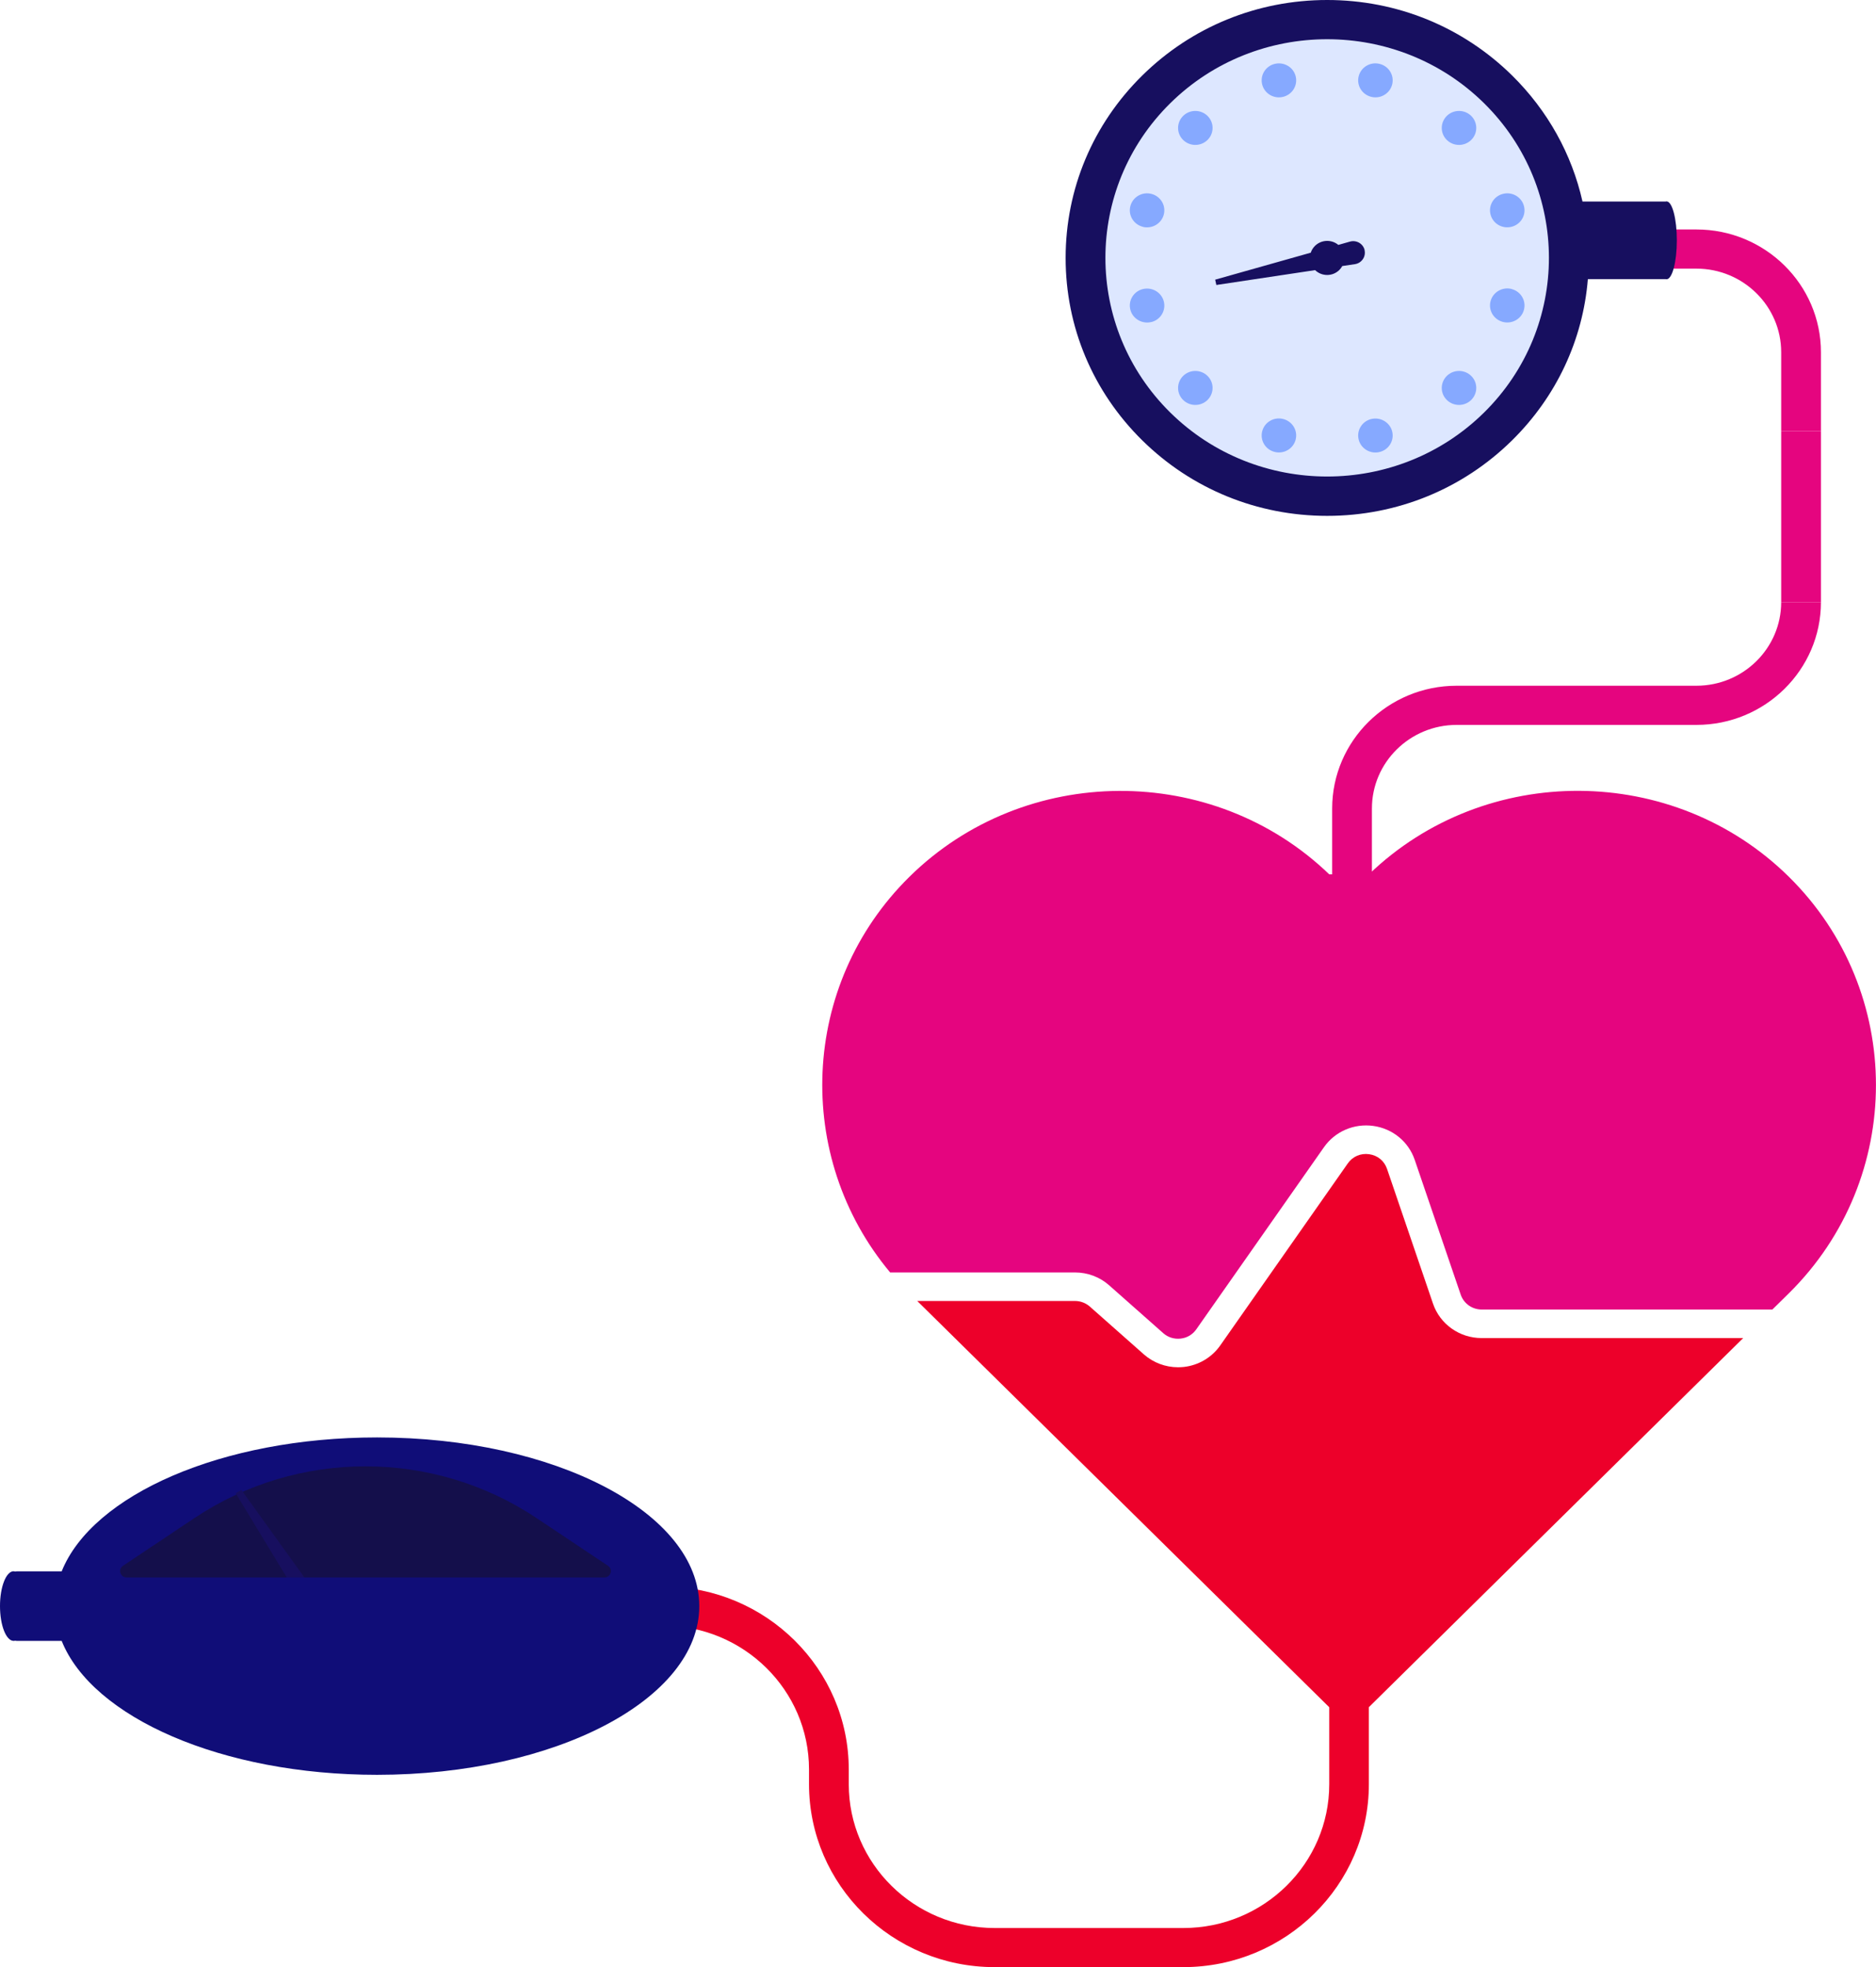 <?xml version="1.0" encoding="UTF-8"?><svg id="Layer_2" xmlns="http://www.w3.org/2000/svg" xmlns:xlink="http://www.w3.org/1999/xlink" viewBox="0 0 289.28 303.32"><defs><style>.cls-1{fill:#170f5f;}.cls-2{fill:none;}.cls-3{fill:#dde7ff;}.cls-4{clip-path:url(#clippath-1);}.cls-5{fill:#86a9ff;}.cls-6{fill:#100d78;}.cls-7{fill:#ed002a;}.cls-8{clip-path:url(#clippath);}.cls-9{fill:#e5057f;}.cls-10{fill:#140f4b;}</style><clipPath id="clippath"><rect class="cls-2" width="289.28" height="303.32"/></clipPath><clipPath id="clippath-1"><rect class="cls-2" width="289.28" height="303.32"/></clipPath></defs><g id="Layer_1-2"><g class="cls-8"><path class="cls-7" d="M102.46,244.62h0c15.69.1,28.42,12.72,28.42,28.21v2.27c0,12.23,10.09,22.17,22.49,22.17h29.11c12.4,0,22.49-9.95,22.49-22.17v-11.87l-62.08-61.21-1.45-1.43h24.32c.85,0,1.66.31,2.29.86l8.33,7.37c1.46,1.29,3.34,1.99,5.28,1.99.31,0,.62-.02.92-.05,2.25-.26,4.29-1.47,5.58-3.31l19.67-28.07c.75-1.07,1.98-1.6,3.29-1.42,1.31.18,2.34,1.03,2.76,2.26l7.09,20.78c1.08,3.17,4.09,5.31,7.49,5.31h40.34l-57.72,56.91v11.87c0,15.56-12.84,28.21-28.61,28.21h-29.11c-15.78,0-28.61-12.65-28.61-28.21v-2.27c0-12.23-10.09-22.17-22.49-22.17v-6.04h.19Z"/><path class="cls-9" d="M205.42,136.83v-12.17c0-10.44,8.61-18.93,19.2-18.93h36.97c7.21,0,13.07-5.78,13.07-12.89h6.13c0,10.44-8.61,18.93-19.2,18.93h-36.97c-7.21,0-13.07,5.78-13.07,12.89v12.17"/><path class="cls-9" d="M280.79,66.48v-12.17c0-10.44-8.61-18.93-19.2-18.93h-36.97c-7.21,0-13.07-5.78-13.07-12.89h-6.13c0,10.44,8.61,18.93,19.2,18.93h36.97c7.21,0,13.07,5.78,13.07,12.89v12.17"/><path class="cls-9" d="M211.1,134.8c17.95-17.28,46.96-17.15,64.74.38,17.91,17.66,17.91,46.56,0,64.23l-2.54,2.5h-44.82c-1.47,0-2.77-.92-3.24-2.3l-7.09-20.78c-.96-2.81-3.41-4.82-6.39-5.23-2.98-.41-5.9.85-7.61,3.29l-19.68,28.07c-.57.81-1.42,1.32-2.41,1.43-.99.11-1.95-.18-2.69-.84l-8.33-7.37c-1.45-1.29-3.33-1.99-5.28-1.99h-28.5c-14.88-17.8-13.9-44.38,2.97-61,17.78-17.53,46.8-17.66,64.74-.38"/><path class="cls-6" d="M2.11,242.28c.08,0,.15,0,.22.03.08-.02.16-.03.25-.03h6.93c4.73-11.79,24.7-20.65,48.63-20.65,27.44,0,49.69,11.65,49.69,26.01s-22.25,26.01-49.69,26.01c-23.93,0-43.91-8.85-48.63-20.65H2.58c-.09,0-.17-.01-.25-.03-.07.02-.15.03-.22.03-1.17,0-2.11-2.4-2.11-5.37s.95-5.37,2.11-5.37"/><path class="cls-10" d="M93.18,243.22H19.53c-.99,0-1.38-1.26-.56-1.8l11.02-7.36c15.92-10.63,36.81-10.63,52.74,0l11.02,7.36c.82.55.42,1.8-.56,1.8"/></g><polygon class="cls-1" points="37.23 229.73 46.94 243.22 44.22 243.22 36.34 230.23 37.23 229.73"/><rect class="cls-9" x="274.66" y="66.48" width="6.13" height="26.36"/><g class="cls-4"><path class="cls-3" d="M241.3,39.76c0-19.96-16.41-36.13-36.65-36.13s-36.65,16.18-36.65,36.13,16.41,36.13,36.65,36.13,36.65-16.18,36.65-36.13"/><path class="cls-5" d="M177.57,49.64c-1.42.37-2.88-.46-3.26-1.85-.38-1.4.46-2.84,1.88-3.21s2.88.46,3.26,1.86c.38,1.4-.46,2.84-1.88,3.21"/><path class="cls-5" d="M182.44,21.58c-1.04-1.02-1.04-2.68,0-3.71,1.04-1.02,2.72-1.02,3.76,0,1.04,1.02,1.04,2.69,0,3.71-1.04,1.02-2.72,1.02-3.76,0"/><path class="cls-5" d="M197.9,14.92c-1.42.38-2.88-.45-3.26-1.85-.38-1.4.46-2.84,1.88-3.21s2.88.45,3.26,1.85c.38,1.4-.46,2.84-1.88,3.21"/><path class="cls-5" d="M211.4,14.92c-1.42-.38-2.26-1.81-1.88-3.21.38-1.4,1.84-2.23,3.26-1.85s2.26,1.81,1.88,3.21c-.38,1.4-1.84,2.23-3.26,1.85"/><path class="cls-5" d="M223.1,21.58c-1.04-1.02-1.04-2.68,0-3.71,1.04-1.02,2.72-1.02,3.76,0,1.04,1.02,1.04,2.69,0,3.71-1.04,1.02-2.72,1.02-3.76,0"/><path class="cls-5" d="M231.73,29.9c1.42-.38,2.88.45,3.26,1.85.38,1.4-.46,2.84-1.88,3.21-1.42.38-2.88-.45-3.26-1.85-.38-1.4.46-2.84,1.88-3.21"/><path class="cls-5" d="M233.11,44.57c1.42.38,2.26,1.81,1.88,3.21-.38,1.4-1.84,2.23-3.26,1.85-1.42-.38-2.26-1.81-1.88-3.21.38-1.4,1.84-2.23,3.26-1.86"/><path class="cls-5" d="M223.1,61.67c-1.04-1.02-1.04-2.68,0-3.71,1.04-1.02,2.72-1.02,3.76,0,1.04,1.02,1.04,2.68,0,3.71-1.04,1.02-2.72,1.02-3.76,0"/><path class="cls-5" d="M212.78,69.68c-1.42.38-2.88-.46-3.26-1.85-.38-1.4.46-2.84,1.88-3.21s2.88.46,3.26,1.85c.38,1.4-.46,2.84-1.88,3.21"/><path class="cls-5" d="M197.9,64.61c1.42.38,2.26,1.81,1.88,3.21-.38,1.4-1.84,2.23-3.26,1.85-1.42-.37-2.26-1.81-1.88-3.21.38-1.4,1.84-2.23,3.26-1.85"/><path class="cls-5" d="M182.44,61.67c-1.04-1.02-1.04-2.68,0-3.71,1.04-1.02,2.72-1.02,3.76,0,1.04,1.02,1.04,2.68,0,3.71-1.04,1.02-2.72,1.02-3.76,0"/><path class="cls-5" d="M176.19,34.96c-1.42-.38-2.26-1.81-1.88-3.21.38-1.4,1.84-2.23,3.26-1.85s2.26,1.81,1.88,3.21c-.38,1.4-1.84,2.23-3.26,1.86"/><path class="cls-1" d="M210.42,38.59c.22,1-.46,1.98-1.49,2.14l-1.95.29c-.12.22-.27.42-.46.61-1.03,1.02-2.69,1.02-3.73.02l-15.23,2.29-.18-.82,14.74-4.16c.12-.38.34-.74.65-1.05.99-.97,2.55-1.02,3.6-.15l1.8-.51c1-.28,2.04.33,2.26,1.33"/><path class="cls-1" d="M228.84,63.61c-13.34,13.15-35.04,13.15-48.38,0-13.34-13.15-13.34-34.55,0-47.7,13.34-13.15,35.04-13.15,48.38,0,13.34,13.15,13.34,34.55,0,47.7M258.57,37.05c0-3.31-.71-6-1.59-6-.04,0-.08,0-.12.02h-12.84c-1.64-7.3-5.36-14.01-10.85-19.43C225.55,4.14,215.42,0,204.65,0,193.88,0,183.75,4.14,176.13,11.65c-7.62,7.51-11.81,17.5-11.81,28.12s4.19,20.61,11.81,28.12c7.62,7.51,17.75,11.65,28.52,11.65s20.9-4.14,28.52-11.65c6.83-6.74,10.91-15.46,11.68-24.85h12.01s.08.02.12.02c.88,0,1.59-2.69,1.59-6"/></g></g></svg>